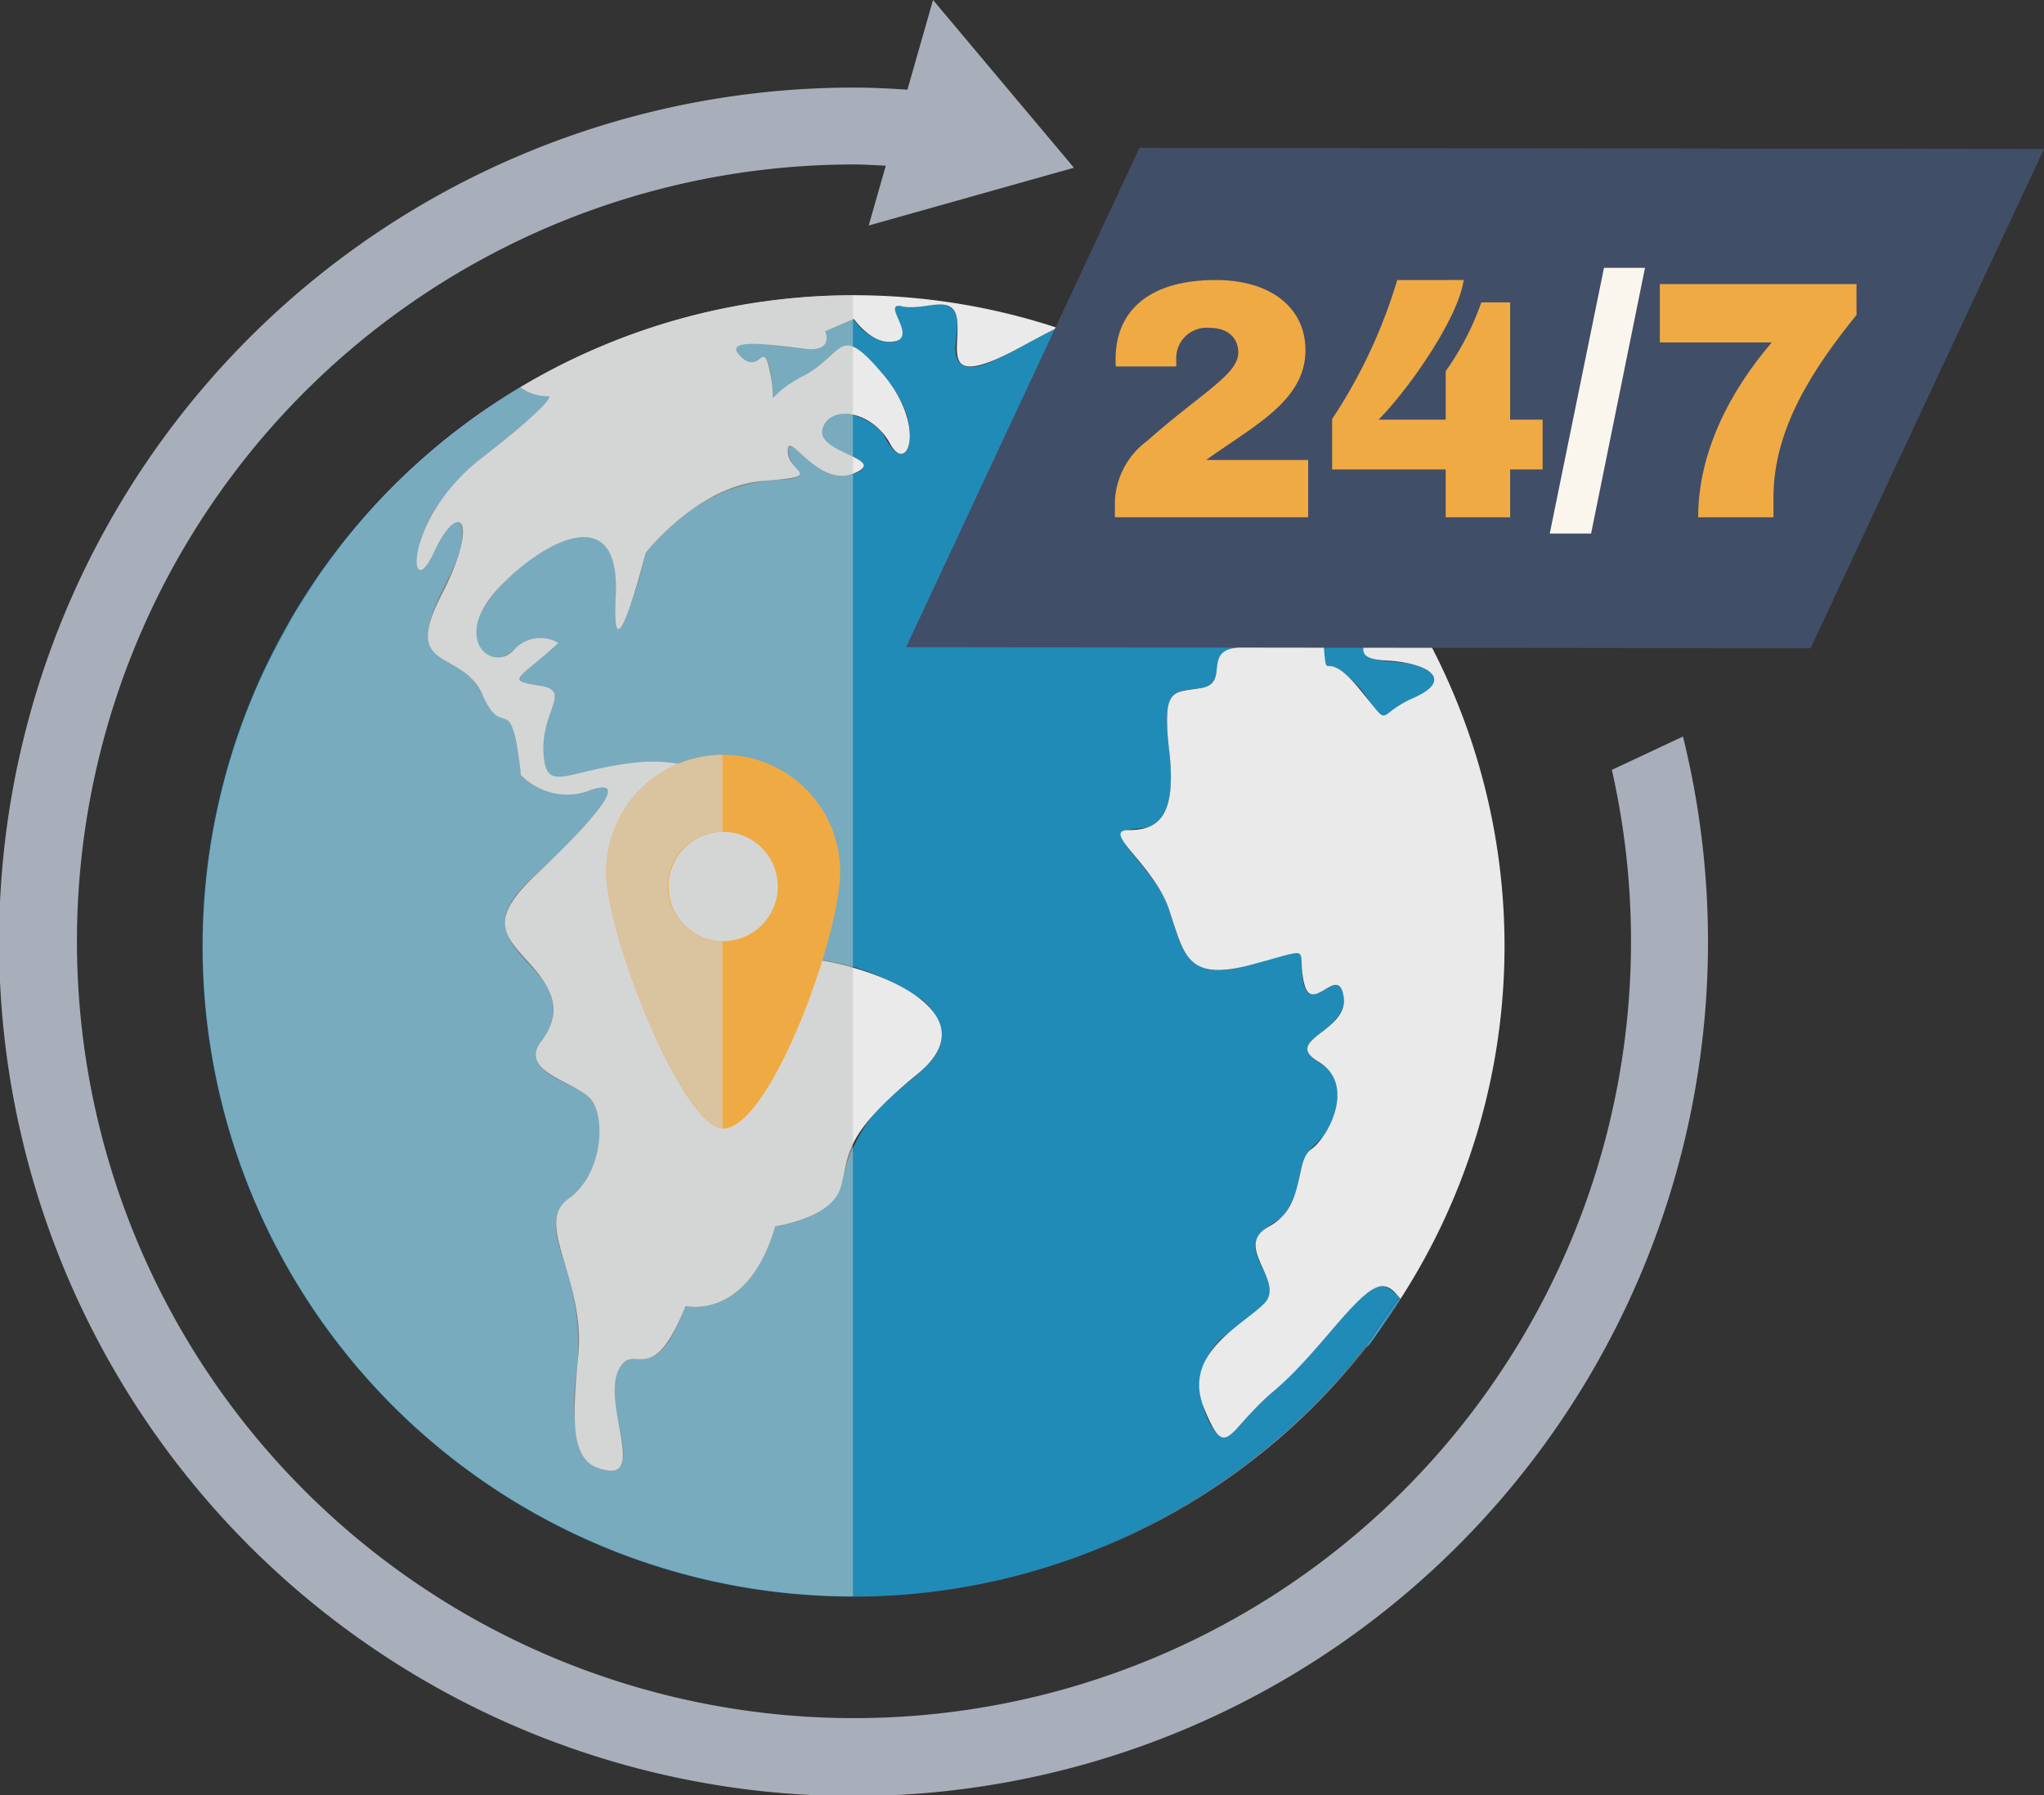<svg xmlns="http://www.w3.org/2000/svg" width="138.436" height="121.62" viewBox="0 0 138.436 121.62"><rect x="0" y="0" width="138.436" height="121.62" fill="#333333" stroke="none"/><defs><style>.a{fill:#fff;}.b{fill:#2494c6;}.c{fill:#218bb8;}.d{fill:#eaeaea;}.e{fill:#d0c7ab;}.f{opacity:0.55;}.f,.l{mix-blend-mode:multiply;isolation:isolate;}.g{fill:#c1c5c2;}.h{fill:#414e67;}.i{fill:#f0aa44;}.j{fill:#fbf6ed;}.k{fill:#a9afba;}.l{fill:#ced1cf;opacity:0.65;}</style></defs><g transform="translate(-253.36 -359.938)"><g transform="translate(267.118 379.946)"><path class="a" d="M285.022,414.211c-.864.05-1.734.084-2.613.084C283.287,414.295,284.157,414.261,285.022,414.211Z" transform="translate(-238.323 -326.148)"/><path class="b" d="M300.006,407.08c-.394.719-.117.47,2.1-2.961q-.824,1.278-1.738,2.491C300.255,406.769,300.125,406.923,300.006,407.08Z" transform="translate(-221.029 -336.151)"/><path class="c" d="M342.559,394.8c-1.02-.348-2.1-.211-3.122-.5-.6-.173-.582-.544-.58-1.075,0-.709-.569-1.081-1.173-1.32a4.3,4.3,0,0,1-2.153-1.818c-.357-.593-1.689-2.573-2.334-1.213-.615,1.306-1.193,2.459-2.9,2.4a2.77,2.77,0,0,1-2.5-2.738c-.026-1.643,2.2-1.549,2.021-3.3-.2-1.92-2.409-3-3.893-3.831-.068-.036-1.065-.585-.926-.677.488-.317,1.768.213,2.2.438.908.474,2.208,2.423,3.419,1.673,1.233-.765-1.368-2.83-1.933-3.112-.6-.3-1.509-.235-1.959-.784-.384-.47-.366-1.193-.6-1.738-.633-1.466-2.6-2.475-4.116-2.748-1.129-.2-2.656-.874-2.766-2.157-.374-.139-.751-.267-1.131-.39-1.352.629-2.613,1.436-3.975,2.047-.613.275-1.782.876-2.455.436-1.079-.711.205-2.847-.655-3.775-.633-.679-2.059-.1-2.846-.1-.2,0-.946-.249-1.053.024-.1.245.145.633.237.846.364.856.3,1.627-.886,1.456a3.488,3.488,0,0,1-2.151-1.537l-1.943.842c1.081,2.6-5.673-.165-6.024,1.159-.112.428.693.944,1.047.934.241-.008.7-.484.9-.313.432.386.454,1.479.5,2.017.008.086-.04.791.12.641,1.089-1.016,2.467-1.573,3.568-2.565a3.291,3.291,0,0,1,1.2-.886c.615-.157,1.2.426,1.595.808,1.43,1.394,3.045,3.453,2.822,5.593-.034.323-.179.982-.637.9-.623-.108-.978-1.215-1.378-1.623-.858-.866-3.136-1.858-3.819-.239-.456,1.085,1.111,1.635,1.844,1.979.257.123.8.309.878.627.112.442-.936.7-1.193.733-1.394.193-2.427-.96-3.387-1.768-.892-.749-.428.765-.1,1.147.094.106.446.388.337.561-.227.357-1.28.317-1.617.351a11.014,11.014,0,0,0-5.635,1.983,16.309,16.309,0,0,0-3,2.748c-.06.07-.116.139-.173.209a25.767,25.767,0,0,1-1.468,4.667c-.374.795-.562.331-.587-.329-.056-1.5.38-3.333-.579-4.65-1.724-2.368-5.617,1.012-6.908,2.274-1.039,1.022-2.77,3.1-1.533,4.606,1.213,1.471,2.5-.657,3.73-.785a2.34,2.34,0,0,1,1.438.319c-.727.677-1.515,1.276-2.254,1.935-.341.3-.568.613,0,.773s1.45.064,1.866.538c.357.408-.042,1.155-.189,1.571-.339.978-.988,3.224,0,4.06.725.615,2.507-.181,3.274-.351,3.777-.83,7.927-.679,10.173,2.935a6.579,6.579,0,0,0,1.083,1.671,7,7,0,0,0,1.919,1.029,2.68,2.68,0,0,1,1.336.88c.42.709-.307,1.6-.617,2.19-.514.962-1.593,2.579-1.386,3.759a.35.35,0,0,0,.5.287,16.172,16.172,0,0,1,8.533,2.634,3.414,3.414,0,0,1,1.73,2.726c-.082,1.639-1.79,2.65-2.879,3.614a10.365,10.365,0,0,0-3.777,5.85c-.464,2.236-2.527,3.1-4.622,3.413-1.852,6.418-6.075,5.406-6.075,5.406-.464,1.157-1.177,3.2-2.587,3.552-.583.141-1.249-.153-1.695.374-.9,1.063-.47,2.816-.249,4.038.123.683.83,2.995-.341,3.182a2.253,2.253,0,0,1-2.366-1.633,13.621,13.621,0,0,1-.114-5.229,16.991,16.991,0,0,0-.611-6.43c-.362-1.25-1.155-2.943-.661-4.253.249-.659.89-.954,1.344-1.448a5.548,5.548,0,0,0,1.264-2.473c.293-1.221.416-3.1-.693-3.973-.982-.773-2.7-1.085-3.313-2.256-.374-.717.235-1.294.573-1.87a3.086,3.086,0,0,0,.151-3.035c-.709-1.456-2.529-2.485-2.887-4.1-.408-1.814,1.83-3.443,2.927-4.508.83-.8,1.649-1.623,2.423-2.483a7.568,7.568,0,0,0,1.5-2.017c.2-.478-.113-.621-.554-.542a7.9,7.9,0,0,1-2.975.358,4.079,4.079,0,0,1-2.29-1.229,19.143,19.143,0,0,0-.436-2.764,1.618,1.618,0,0,0-.5-.966c-.56-.384-.964-.392-1.35-1.073a7.828,7.828,0,0,0-1.021-1.695,6.137,6.137,0,0,0-1.454-1.047c-.924-.53-1.677-1.087-1.511-2.27.287-2.035,1.764-3.742,2.224-5.753.133-.581.211-2.23-.751-1.272a6.071,6.071,0,0,0-1.113,1.784c-.165.36-.4.962-.8,1.141-.645.295-.173-1.712-.125-1.866,1.115-3.652,4.287-5.651,7.019-8.017.235-.2,1.928-1.458,1.673-1.872a3.1,3.1,0,0,1-1.888-.6,44.062,44.062,0,1,0,57.484,64.694c.474-.868,1.928-3.156,2.1-2.961-.494-.546-.988-1.081-1.752-.695a6.374,6.374,0,0,0-1.695,1.466c-1.46,1.575-2.764,3.284-4.321,4.765-.767.729-1.583,1.388-2.306,2.161A10.913,10.913,0,0,1,329.8,446.9c-1.083.773-1.888-2.089-2-2.7a4.5,4.5,0,0,1,1.832-4.144c.789-.709,2.762-1.663,2.863-2.836.11-1.243-1.336-2.38-.87-3.62.281-.751,1.233-.978,1.75-1.533a4.876,4.876,0,0,0,1.069-2.3,6.343,6.343,0,0,1,.544-1.862c.309-.518.886-.854,1.229-1.376.81-1.237,1.374-3.13.277-4.377-.384-.438-1.241-.683-1.408-1.284-.125-.444.37-.814.667-1.051.94-.753,2.1-1.553,1.7-2.933-.331-1.157-1.38.205-2.041.149-.9-.074-.633-1.932-.775-2.541-.155-.677-2.449.287-2.782.378-1.382.38-3.429,1.047-4.63-.117-1.016-.986-1.161-2.622-1.685-3.871-.673-1.6-1.941-2.738-2.9-4.148-.761-1.121.988-.775,1.651-1.031,1.3-.508,1.511-2.049,1.525-3.272.01-1.117-.181-2.214-.245-3.323a4.149,4.149,0,0,1,.211-2.041c.452-.882,1.728-.563,2.493-.9.605-.263.6-.886.681-1.446.119-.868.681-1.018,1.446-1.207,1.485-.364,2.927-1.352,4.488-1.356a1.15,1.15,0,0,1,1.219.888c.106.416-.064,1.368.259,1.7.127.133.542.108.719.2a7.559,7.559,0,0,1,2.139,2.192c.2.255.6.98.988,1.006.339.024.818-.52,1.081-.685.7-.442,1.742-.655,2.23-1.372C343.979,395.423,343.071,394.975,342.559,394.8Z" transform="translate(-260.269 -369.692)"/><path class="b" d="M299.931,407.086c.12-.157.249-.311.366-.47q.911-1.213,1.738-2.491C301.859,403.93,300.4,406.218,299.931,407.086Z" transform="translate(-220.954 -336.157)"/><path class="a" d="M262.973,382.21q-.373.75-.723,1.513C262.483,383.216,262.722,382.71,262.973,382.21Z" transform="translate(-258.306 -357.869)"/><path class="a" d="M262.695,382.131l-.082.157Z" transform="translate(-257.946 -357.947)"/><path class="a" d="M262.306,382.97c-.038.082-.074.163-.112.243C262.232,383.133,262.268,383.052,262.306,382.97Z" transform="translate(-258.361 -357.116)"/><path class="a" d="M262.149,383.978q-.349.875-.661,1.77Q261.8,384.852,262.149,383.978Z" transform="translate(-259.061 -356.116)"/><path class="a" d="M262.511,383.092c-.221.5-.432,1-.637,1.5C262.079,384.09,262.29,383.588,262.511,383.092Z" transform="translate(-258.678 -356.995)"/><path class="d" d="M262.654,394.17A44.4,44.4,0,0,1,279.4,376.221a3.1,3.1,0,0,0,1.888.6s.844,0-4.556,4.219-4.9,10.08-3.214,6.394,3.214-2.34.51,2.9,1.422,3.544,2.818,6.752,1.91-.673,2.583,5.4a4.356,4.356,0,0,0,4.731,1.014c3.039-1.014-.506,2.7-3.716,5.741s-2.2,4.048-.506,5.91,2.366,3.375.846,5.406,2.362,2.7,3.375,3.881.844,5.066-1.519,6.756,1.183,5.4.671,10.639-.38,7.425,2.005,7.766-.313-4.558.7-6.754,2.2,1.521,4.562-4.389c0,0,4.223,1.012,6.075-5.406,0,0,3.714-.51,4.395-2.533s-.171-3.377,5.229-7.766-3.716-7.77-8.608-7.939c0,0-1.794.733,1.352-4.9,1.372-2.457-2.7-1.856-3.714-4.05s-3.379-4.727-8.108-4.223-6.083,2.2-6.245-.673,2.021-4.22-.342-4.558-1.183-.51,1.356-2.875a2.4,2.4,0,0,0-3.043.51c-1.521,1.521-4.223-.842-1.016-4.22s8.276-5.916,7.939.506,2.027-2.9,2.027-2.9,3.546-4.532,7.939-4.867,1.685-.51,1.685-2.031,2.025,2.535,4.478,1.521-2.622-1.352-2.113-3.037,3.379-1.187,4.558,1.012,2.533-1.181-.5-4.733-2.535-1.346-5.406.171-1.687,2.364-2.194-.171-.673.171-2.025-1.177,2.409-.729,4.389-.508,1.352-1.183,1.352-1.183l1.943-.842s1.266,1.856,2.784,1.517-1.012-2.706.5-2.366,3.546-1.014,3.716,1.017-1.183,4.729,4.395,1.687c1.121-.611,1.872-1.01,2.385-1.249a44.048,44.048,0,0,0-53.1,21.97Z" transform="translate(-257.905 -369.986)"/><path class="a" d="M261.927,383.846l-.107.263Z" transform="translate(-258.732 -356.247)"/><path class="d" d="M289.891,371.3a1.651,1.651,0,0,0,.872,1.358c2.194,1.346,1.521.165,4.387,1.856s1.013,3.544,3.21,3.885,4.224,3.377,2.537,3.546-1.862-1.856-4.389-2.2,1.014.844,2.7,2.368,1.691,3.319,0,4.026-.438,4.59,2.314,4.08,1.734-3.377,3.256-2.7,1.014,2.362,3.546,3.379-.339,2.358,2.7,2.527,4.558,1.352,1.854,2.535-1.344,2.194-3.716-.679-2.129-.119-2.362-2.867-4.05-.171-6.075.169-.339,2.364-2.2,2.7-2.7-.163-2.192,4.225-.675,5.4-2.7,5.4,1.695,2.364,2.7,5.406,1.187,4.9,5.576,3.716,3.037-1.183,3.544,1.183,2.364-1.352,2.7,1.012-4.22,2.873-1.691,4.391.685,5.066-.5,5.908-.339,3.879-2.867,5.237,1.181,3.71-.339,5.237-5.576,3.375-4.056,7.093,1.527,1.515,4.733-1.187,5.91-7.258,7.433-7.089c.542.062.8.486,1.125.842a44.347,44.347,0,0,1-20.552,16.989,44.067,44.067,0,0,0-1.545-82.344Z" transform="translate(-230.906 -368.685)"/><path class="a" d="M289.518,371.163c.251.086.5.179.743.269v-.006C290.014,371.332,289.767,371.249,289.518,371.163Z" transform="translate(-231.276 -368.819)"/><path class="e" d="M293.871,411.137c-.106.062-.215.114-.321.177h0C293.655,411.251,293.765,411.2,293.871,411.137Z" transform="translate(-227.281 -329.195)"/><path class="e" d="M267.437,376.324c.37-.341.759-.659,1.139-.988h0C268.194,375.663,267.807,375.983,267.437,376.324Z" transform="translate(-253.164 -364.683)"/><path class="e" d="M298.946,406.862c-.036.042-.076.078-.114.117v0C298.87,406.94,298.91,406.9,298.946,406.862Z" transform="translate(-222.044 -333.432)"/><path class="e" d="M299.758,406.946h0q-.926,1.021-1.906,1.985Q298.835,407.97,299.758,406.946Z" transform="translate(-223.015 -333.349)"/><path class="e" d="M292.748,412.182c-.689.321-1.374.649-2.081.934.707-.283,1.392-.613,2.081-.936h0Z" transform="translate(-230.137 -328.161)"/><path class="e" d="M294.53,411.284l-.006,0c-.717.414-1.44.822-2.182,1.2C293.087,412.106,293.812,411.7,294.53,411.284Z" transform="translate(-228.477 -329.049)"/></g><g class="f" transform="translate(267.118 379.948)"><path class="g" d="M304.278,369.987a43.8,43.8,0,0,0-22.505,6.239l-.01-.006c-.058.036-.112.076-.171.112-.719.436-1.422.9-2.115,1.37-.147.1-.3.2-.448.3-.022.018-.046.03-.07.048l-.058.04c-.671.474-1.32.974-1.959,1.485-.12.094-.241.181-.356.275-.068.058-.133.12-.2.175v0c-.625.518-1.241,1.049-1.838,1.6l-.006.006c-.086.08-.179.157-.267.239-.679.635-1.334,1.294-1.973,1.969-.066.072-.135.137-.2.207-.251.269-.492.542-.735.816-.03.034-.056.066-.084.1-.36.408-.715.818-1.057,1.239-.048.058-.1.114-.147.173-.257.315-.5.641-.745.964-.121.161-.243.327-.362.49-.215.289-.434.569-.643.864-.034.052-.076.1-.112.153-.245.35-.474.715-.709,1.073-.175.265-.345.532-.514.8-.129.207-.271.41-.4.619l-.07.109c-.223.37-.422.759-.635,1.139-.2.357-.4.711-.591,1.073-.09.173-.193.339-.281.512.084-.165.183-.323.269-.486-.45.852-.884,1.716-1.276,2.6a44.022,44.022,0,0,0,40.267,61.835Z" transform="translate(-260.269 -369.987)"/></g><g transform="translate(314.726 369.954)"><path class="h" d="M345.44,398.872l-61.262-.074,15.808-33.83,61.262.074Z" transform="translate(-284.178 -364.968)"/><g transform="translate(14.144 8.127)"><path class="i" d="M304.186,374.217c0,3.421-3.469,5.1-6.726,7.439h6.91v3.879H291.281v-1.1a5.37,5.37,0,0,1,2.206-4.084c3.58-3.192,6.151-4.476,6.151-5.97,0-.874-.573-1.677-1.975-1.677a2.055,2.055,0,0,0-2.226,2.159v.458h-4.088a4.458,4.458,0,0,1-.02-.506c0-3.236,2.248-5.349,6.772-5.349C301.845,369.464,304.186,371.346,304.186,374.217Z" transform="translate(-291.281 -368.638)"/><path class="i" d="M307.578,369.464c-.343,2.5-3.58,7.234-5.761,9.46h4.544v-3.286a18.676,18.676,0,0,0,2.413-4.658h1.951v7.943h2.2V382.3h-2.2v3.238h-4.365V382.3h-7.69v-3.421a35.3,35.3,0,0,0,4.409-9.413Z" transform="translate(-283.956 -368.638)"/><path class="j" d="M308.871,387.05h-2.8l3.674-18h2.778Z" transform="translate(-276.62 -369.049)"/><path class="i" d="M323.135,371.69c-2.915,3.606-5.625,7.694-5.625,12.354V385.4h-5.1c0-4.361,2.115-8.493,4.984-11.846h-7.579V369.6h13.318Z" transform="translate(-272.907 -368.5)"/></g></g><path class="k" d="M367.349,409.833l-4.821,2.26A52.627,52.627,0,1,1,311.2,371.079c.723,0,1.436.052,2.153.082l-1.157,4.054,13.9-3.913-9.544-11.364-1.734,6.075c-1.2-.078-2.4-.141-3.62-.141a57.871,57.871,0,1,0,56.145,43.961Z" transform="translate(0 0)"/><g transform="translate(294.414 411.073)"><path class="i" d="M281.9,385.618a7.924,7.924,0,0,0-7.925,7.925c0,4.377,5.227,17.39,7.925,17.39,3.18,0,7.923-13.013,7.923-17.39A7.924,7.924,0,0,0,281.9,385.618Zm0,12.621a3.7,3.7,0,1,1,3.7-3.7A3.7,3.7,0,0,1,281.9,398.239Z" transform="translate(-273.977 -385.618)"/><path class="l" d="M281.852,398.23a3.7,3.7,0,0,1,0-7.4v-5.213a7.92,7.92,0,0,0-7.875,7.919c0,4.349,5.161,17.222,7.875,17.376Z" transform="translate(-273.977 -385.615)"/></g></g></svg>